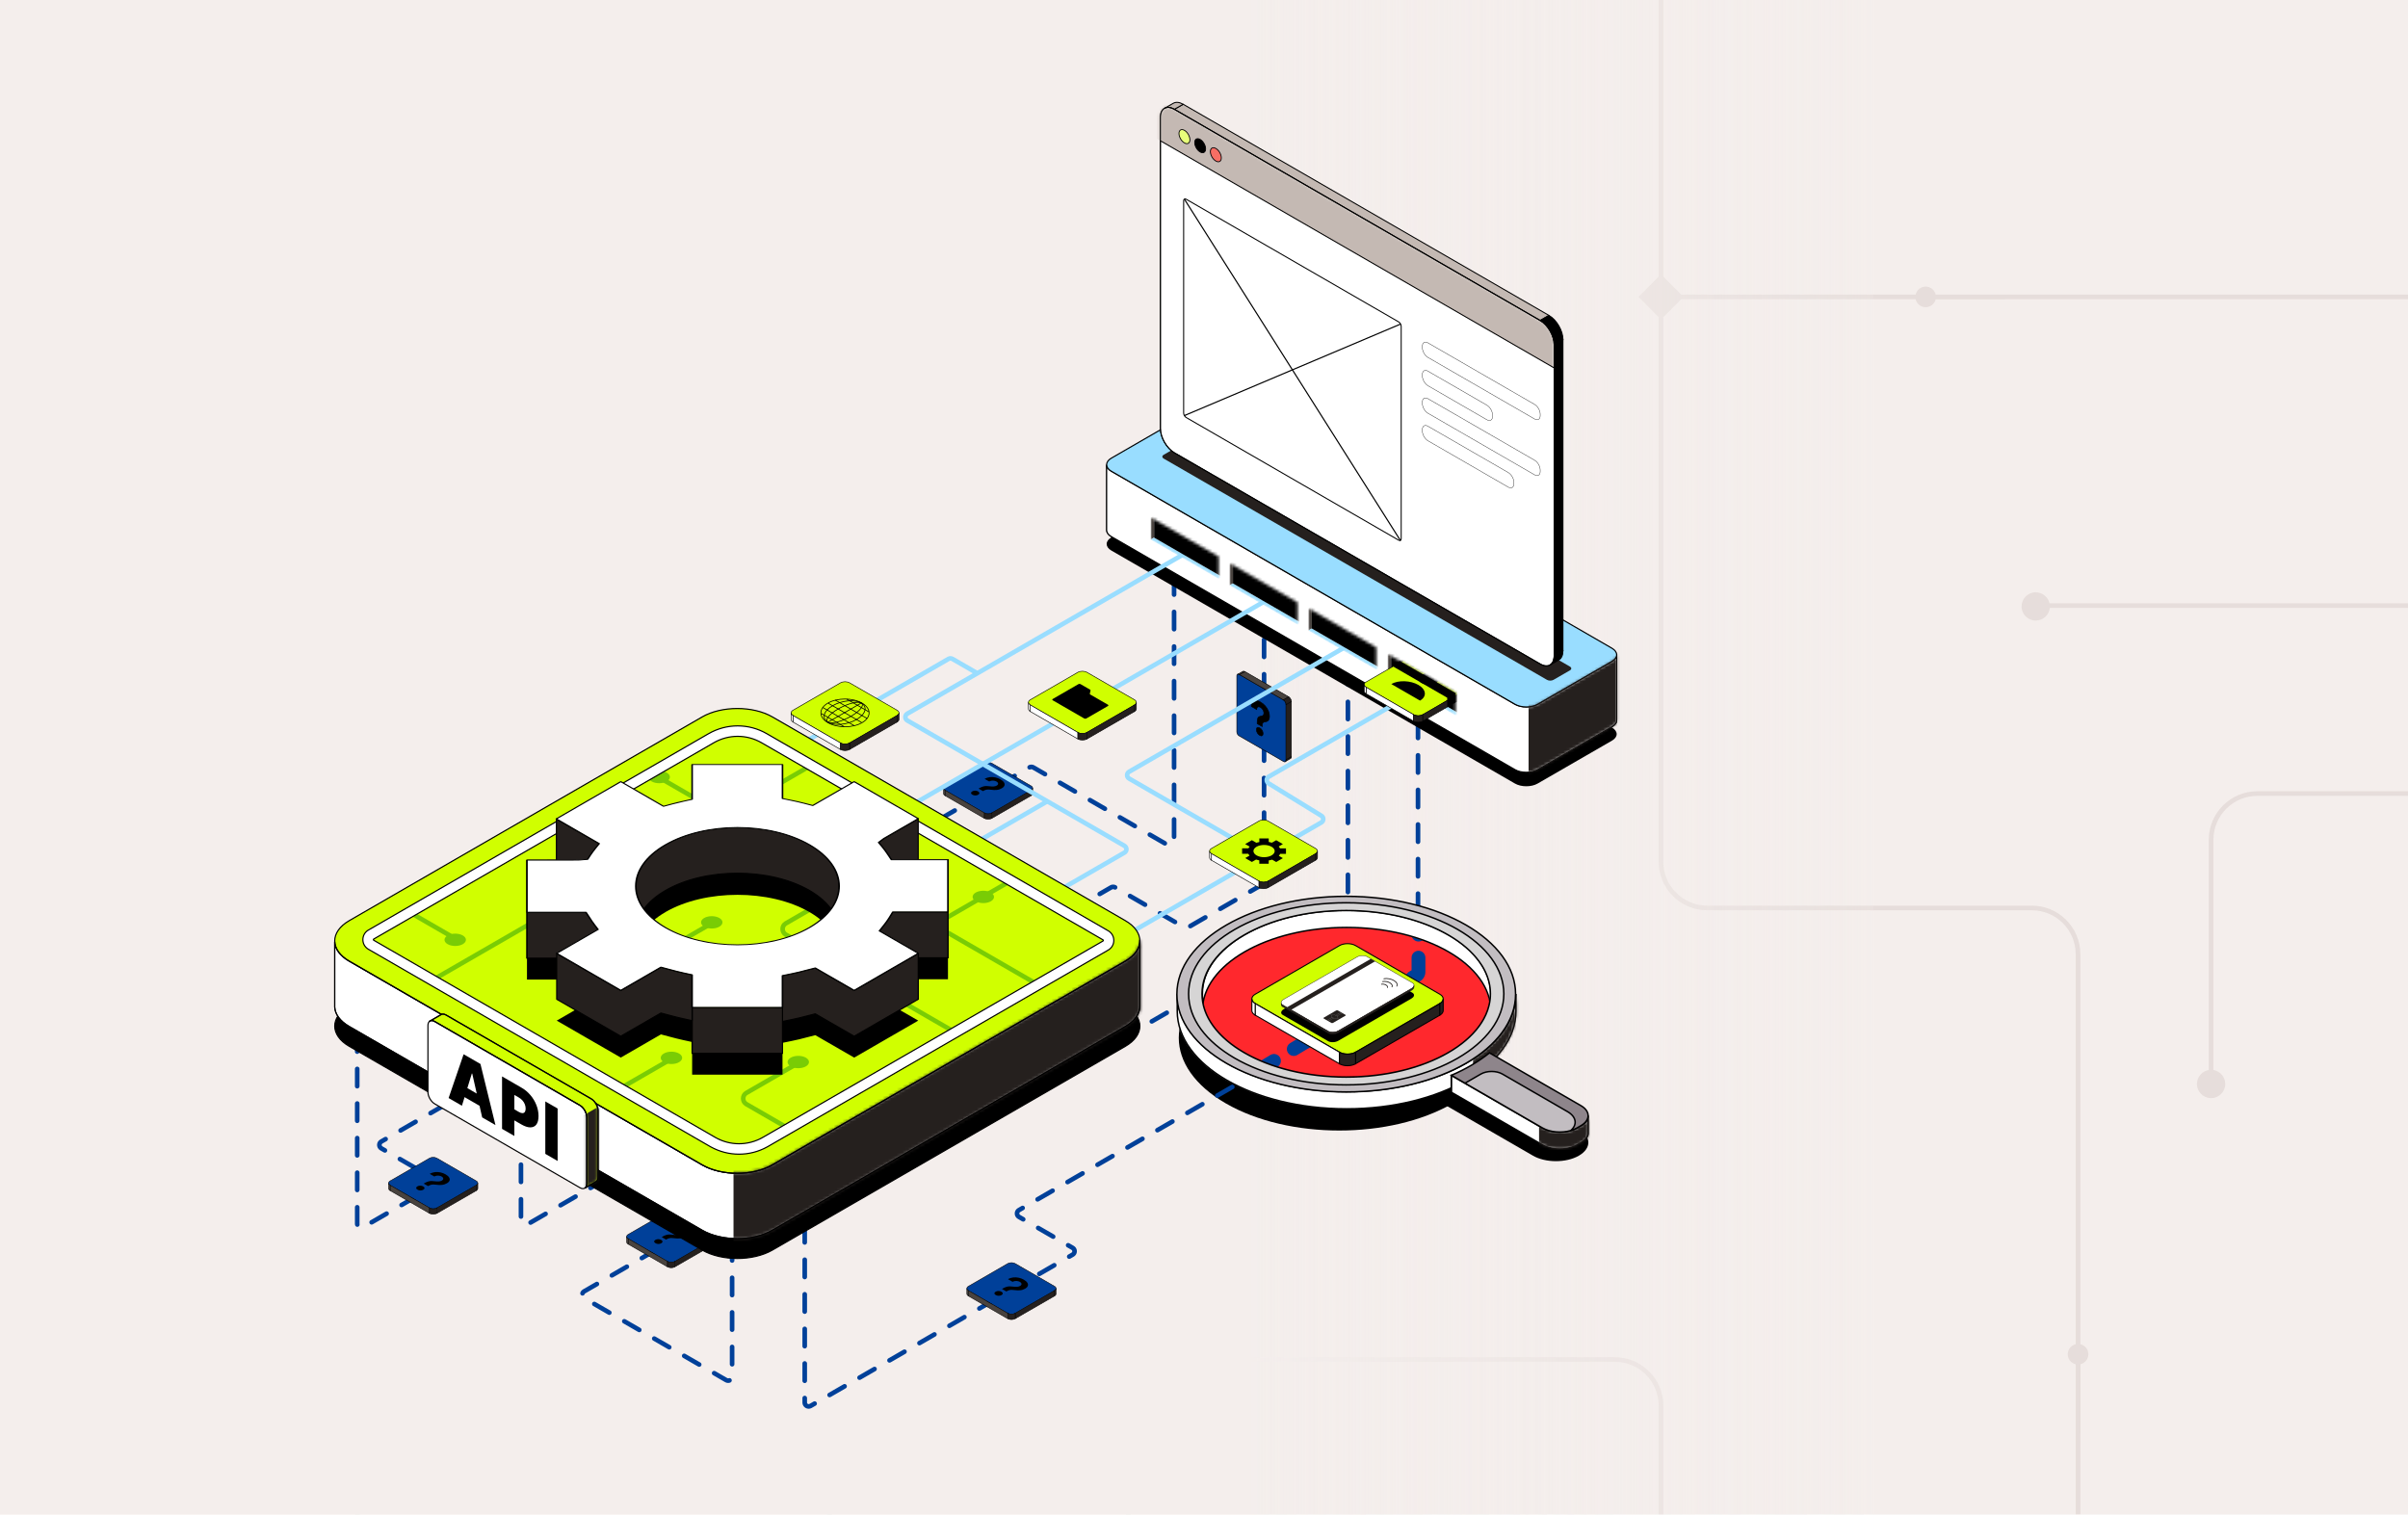 <?xml version="1.0" encoding="UTF-8"?>
<svg xmlns="http://www.w3.org/2000/svg" width="841" height="529" xmlns:xlink="http://www.w3.org/1999/xlink" version="1.1" viewBox="0 0 841 529">
  <!-- Generator: Adobe Illustrator 29.8.1, SVG Export Plug-In . SVG Version: 2.1.1 Build 2)  -->
  <defs>
    <style>
      .st0, .st1, .st2, .st3, .st4, .st5, .st6, .st7, .st8, .st9, .st10, .st11, .st12, .st13 {
        fill: none;
      }

      .st14 {
        mask: url(#mask);
      }

      .st15 {
        fill: #d6d5d5;
      }

      .st1 {
        stroke: #79cc05;
      }

      .st1, .st3, .st8 {
        stroke-width: 1.61px;
      }

      .st1, .st3, .st8, .st9, .st16, .st17, .st13, .st18, .st19 {
        stroke-linejoin: round;
      }

      .st20, .st21, .st22, .st23, .st16, .st24, .st25, .st19, .st26 {
        fill-rule: evenodd;
      }

      .st20, .st21, .st27, .st16, .st28, .st29, .st18, .st30, .st31, .st32, .st33 {
        fill: #fff;
      }

      .st21, .st34, .st35, .st36, .st37, .st4, .st5, .st6, .st7, .st9, .st27, .st38, .st39, .st16, .st24, .st11, .st17, .st40, .st41, .st42, .st43, .st44, .st18, .st19, .st30, .st31, .st32, .st33, .st45, .st46, .st47 {
        stroke: #000;
      }

      .st21, .st5, .st16, .st24, .st17, .st42, .st18, .st19, .st31, .st46 {
        stroke-width: .4px;
      }

      .st34, .st35, .st36, .st22, .st48, .st49, .st19 {
        fill: #25201e;
      }

      .st34, .st32, .st47 {
        stroke-width: .36px;
      }

      .st50 {
        fill: #e2d8d5;
      }

      .st2 {
        stroke-width: .03px;
      }

      .st2, .st51, .st10, .st52, .st11, .st12, .st49, .st53, .st29 {
        stroke-miterlimit: 10;
      }

      .st2, .st12, .st49, .st29 {
        stroke: #25201e;
      }

      .st3 {
        stroke-dasharray: 6.04 6.04;
      }

      .st3, .st8, .st13 {
        stroke-linecap: round;
      }

      .st3, .st13 {
        stroke: #004099;
      }

      .st35, .st38, .st41, .st44, .st33, .st45 {
        stroke-width: .2px;
      }

      .st36, .st39, .st43 {
        stroke-width: .17px;
      }

      .st54 {
        fill: #d9d9d9;
      }

      .st37, .st6, .st40, .st30 {
        stroke-width: .35px;
      }

      .st37, .st55 {
        fill: #c4b9b3;
      }

      .st56 {
        fill: url(#linear-gradient);
      }

      .st57 {
        fill: #c2bdc1;
      }

      .st4, .st11 {
        stroke-width: .26px;
      }

      .st58 {
        fill: #f4eeec;
      }

      .st7, .st9 {
        stroke-width: .52px;
      }

      .st59 {
        isolation: isolate;
      }

      .st60 {
        mask: url(#mask-2);
      }

      .st61 {
        mask: url(#mask-3);
      }

      .st62 {
        mask: url(#mask-4);
      }

      .st63 {
        mask: url(#mask-5);
      }

      .st64 {
        mask: url(#mask-7);
      }

      .st65 {
        mask: url(#mask-6);
      }

      .st66 {
        mask: url(#mask-1);
      }

      .st67 {
        mask: url(#mask-9);
      }

      .st68 {
        mask: url(#mask-8);
      }

      .st8 {
        stroke: #9df;
      }

      .st51, .st52, .st53 {
        stroke: #010002;
        stroke-width: .29px;
      }

      .st27 {
        stroke-width: .12px;
      }

      .st69 {
        clip-path: url(#clippath-1);
      }

      .st70 {
        clip-path: url(#clippath-3);
      }

      .st71 {
        clip-path: url(#clippath-2);
      }

      .st10 {
        stroke: #fff;
        stroke-width: .03px;
      }

      .st38, .st39, .st72 {
        fill: #49433f;
      }

      .st73 {
        fill: #010002;
      }

      .st74 {
        fill: #33b1ff;
      }

      .st75 {
        fill: #8e858b;
      }

      .st76 {
        fill: #79cc05;
      }

      .st24, .st45, .st46, .st47 {
        fill: #d0ff00;
      }

      .st52 {
        fill: #f76e64;
      }

      .st17, .st77, .st26 {
        fill: #9df;
      }

      .st12, .st49, .st29 {
        stroke-width: .14px;
      }

      .st78 {
        opacity: .77;
      }

      .st79 {
        fill: #ff282d;
      }

      .st25 {
        fill: #6580e1;
      }

      .st43, .st44 {
        fill: #004099;
      }

      .st53 {
        fill: #e7ff7a;
      }

      .st13 {
        stroke-dasharray: 8.06 8.06;
        stroke-width: 4.83px;
      }

      .st80 {
        mix-blend-mode: soft-light;
      }

      .st81 {
        mask: url(#mask-10);
      }

      .st82 {
        clip-path: url(#clippath);
      }
    </style>
    <clipPath id="clippath">
      <rect class="st0" x="-112.23" y="-36" width="953.23" height="599.6"/>
    </clipPath>
    <clipPath id="clippath-1">
      <rect class="st0" x="-190.29" y="-168.1" width="1084.45" height="797.27"/>
    </clipPath>
    <linearGradient id="linear-gradient" x1="-191.33" y1="265.17" x2="705.34" y2="265.17" gradientTransform="translate(0 530) scale(1 -1)" gradientUnits="userSpaceOnUse">
      <stop offset=".7" stop-color="#f4eeec"/>
      <stop offset="1" stop-color="#f4eeec" stop-opacity="0"/>
    </linearGradient>
    <clipPath id="clippath-2">
      <rect class="st0" x="85.52" y="10.98" width="505.63" height="505.63"/>
    </clipPath>
    <mask id="mask" x="400.41" y="28.06" width="146.82" height="204.69" maskUnits="userSpaceOnUse">
      <g id="mask0_19430_23382">
        <path class="st30" d="M405.27,40.99c0-3.12,2.19-4.38,4.89-2.82l127.75,73.76c2.7,1.56,4.89,5.35,4.89,8.47v108.69c0,3.12-2.19,4.38-4.89,2.82l-127.75-73.76c-2.7-1.56-4.89-5.35-4.89-8.47V40.99Z"/>
      </g>
    </mask>
    <clipPath id="clippath-3">
      <path class="st0" d="M414.28,69.39l74.2,42.84c.58.34,1.06,1.16,1.06,1.83v74.19c0,.67-.47.95-1.06.61l-74.2-42.84c-.58-.34-1.06-1.16-1.06-1.83v-74.19c0-.67.47-.95,1.06-.61Z"/>
    </clipPath>
    <mask id="mask-1" x="386.51" y="162.41" width="179.89" height="111.16" maskUnits="userSpaceOnUse">
      <g id="mask1_19430_23382">
        <path class="st25" d="M564.63,228.61c.05.86-.5,1.73-1.64,2.38l-25.97,14.99c-2.18,1.26-5.73,1.26-7.91,0l-140.97-81.39c-1.05-.61-1.59-1.39-1.64-2.18v22.83c.04.79.59,1.58,1.64,2.18l140.97,81.39c2.18,1.26,5.73,1.26,7.91,0l25.97-14.99c1.14-.66,1.68-1.52,1.64-2.38v-22.83Z"/>
      </g>
    </mask>
    <mask id="mask-2" x="411.15" y="345.35" width="120.37" height="42.01" maskUnits="userSpaceOnUse">
      <g id="mask2_19430_23382">
        <path class="st25" d="M529.44,347.23c0,18.87-26.48,34.16-59.15,34.16s-59.14-15.3-59.14-34.16v5.97c0,18.87,26.48,34.16,59.14,34.16s59.15-15.3,59.15-34.16v-5.97Z"/>
      </g>
    </mask>
    <mask id="mask-3" x="507.02" y="375.59" width="49.85" height="26.07" maskUnits="userSpaceOnUse">
      <g id="mask3_19430_23382">
        <path class="st28" d="M538.82,393.96c2.66,1.54,6.66,1.85,9.85.93.8-.23,1.56-.54,2.22-.93l1.36-.79c1.6-.92,2.43-2.13,2.5-3.34v5.97c-.06,1.21-.9,2.41-2.5,3.34l-1.36.79c-.67.39-1.42.7-2.22.92-3.2.92-7.19.61-9.85-.92l-31.8-18.37v-5.97l31.8,18.37Z"/>
      </g>
    </mask>
    <mask id="mask-4" x="484.65" y="227.72" width="24.91" height="22.15" maskUnits="userSpaceOnUse">
      <g id="mask4_19430_23382">
        <polygon class="st54" points="484.65 228.41 508.38 242.11 508.38 249.87 484.65 236.17 484.65 228.41"/>
      </g>
    </mask>
    <mask id="mask-5" x="469.67" y="228.13" width="44.57" height="27.57" maskUnits="userSpaceOnUse">
      <g id="mask5_19430_23382">
        <path d="M508.39,242.11v7.75l-14.81,5.83-23.91-13.02,15.03-14.25,23.69,13.68Z"/>
      </g>
    </mask>
    <mask id="mask-6" x="456.97" y="211.76" width="24.91" height="22.15" maskUnits="userSpaceOnUse">
      <g id="mask6_19430_23382">
        <polygon class="st54" points="456.97 212.45 480.7 226.15 480.7 233.91 456.97 220.21 456.97 212.45"/>
      </g>
    </mask>
    <mask id="mask-7" x="429.43" y="196.01" width="24.91" height="22.15" maskUnits="userSpaceOnUse">
      <g id="mask7_19430_23382">
        <polygon class="st54" points="429.43 196.7 453.16 210.4 453.16 218.16 429.43 204.46 429.43 196.7"/>
      </g>
    </mask>
    <mask id="mask-8" x="401.89" y="180.02" width="24.91" height="22.15" maskUnits="userSpaceOnUse">
      <g id="mask8_19430_23382">
        <polygon class="st54" points="401.89 180.7 425.62 194.4 425.62 202.16 401.89 188.46 401.89 180.7"/>
      </g>
    </mask>
    <mask id="mask-9" x="116.71" y="323.18" width="286.54" height="120.66" maskUnits="userSpaceOnUse">
      <g id="mask9_19430_23382">
        <path class="st21" d="M398.08,328.32c.14,2.66-1.55,5.35-5.07,7.38l-123.26,71.16c-6.77,3.91-17.75,3.91-24.52,0l-123.26-71.16c-3.25-1.88-4.94-4.31-5.07-6.77v22.83c.13,2.46,1.82,4.89,5.07,6.77l123.26,71.16c6.77,3.91,17.75,3.91,24.52,0l123.26-71.16c3.52-2.03,5.21-4.72,5.07-7.38v-22.83Z"/>
      </g>
    </mask>
    <mask id="mask-10" x="150.1" y="354.2" width="59.63" height="62.58" maskUnits="userSpaceOnUse">
      <g id="mask10_19430_23382">
        <path class="st26" d="M150.1,356.68c.43-.28,1.05-.26,1.73.13l50.71,29.28c1.31.76,2.37,2.6,2.37,4.11v23.26c0,.73-.24,1.24-.64,1.5l3.95-2.28c.4-.26.64-.78.64-1.51v-23.26c0-1.51-1.06-3.35-2.37-4.11l-50.71-29.28c-.68-.39-1.3-.42-1.73-.14l-3.95,2.28Z"/>
      </g>
    </mask>
  </defs>
  <g class="st59">
    <g id="Layer_1">
      <g class="st82">
        <g>
          <rect class="st58" x="-112.23" y="-36" width="953.23" height="599.6"/>
          <g class="st69">
            <g class="st78">
              <path class="st50" d="M394.13,240c2.73,0,4.94,2.21,4.94,4.94,0,2.45-1.79,4.49-4.13,4.87v218.13l6.1,6.1h162.94c9.36,0,16.95,7.59,16.95,16.95v138.19h-1.62v-138.19c0-8.47-6.87-15.34-15.34-15.34h-162.61l-6.42,6.42v184.11h-1.61v-184.11l-7.07-7.07,7.07-7.06v-218.13c-2.34-.39-4.13-2.42-4.13-4.87,0-2.73,2.21-4.94,4.94-4.94ZM529.26-80.41c0,9.36-7.59,16.95-16.95,16.95h-116.18c-8.47,0-15.34,6.87-15.34,15.34v196.19c0,9.36-7.59,16.95-16.95,16.95H71.3c-.35,1.62-1.79,2.84-3.51,2.84s-3.17-1.22-3.52-2.84h-26.13c-8.47,0-15.34,6.87-15.34,15.34v133.73h155.37c.39-2.34,2.42-4.13,4.87-4.13h.25c2.61.14,4.68,2.3,4.68,4.94s-2.21,4.94-4.94,4.94h-.25c-2.34-.12-4.25-1.87-4.62-4.13H22.8v99.41c0,8.47,6.87,15.34,15.34,15.34h85.88v-21.63c-2.4-.25-4.28-2.22-4.4-4.66v-.25c0-2.73,2.21-4.94,4.93-4.94,2.73,0,4.94,2.21,4.94,4.94,0,2.35-1.65,4.32-3.85,4.82v21.73h143.18c.44-1.49,1.82-2.58,3.45-2.58,1.68,0,3.09,1.15,3.48,2.71,1.25.16,2.46.46,3.61.88,6.51,2.37,11.16,8.61,11.16,15.94v144.8h-1.61v-144.67h-.07v-.21c0-5.66-3.08-10.6-7.66-13.24-1.63-.94-3.46-1.58-5.4-1.86-.35,1.62-1.79,2.84-3.51,2.84s-3.26-1.3-3.55-3H125.64v162.34h-1.61v-162.34H38.14c-9.36,0-16.95-7.59-16.95-16.95v-99.41H-62.14c-8.47,0-15.34,6.87-15.34,15.34v143.85h0v24.21c1.63.35,2.85,1.79,2.85,3.52,0,1.73-1.22,3.17-2.85,3.52v33.53l7.08,7.08-7.87,7.87-7.06-7.06h-104.95v-1.62h104.94l6.25-6.25v-33.59c-1.56-.39-2.72-1.8-2.72-3.49,0-1.69,1.16-3.1,2.72-3.49v-168.09c0-9.36,7.59-16.95,16.95-16.95H21.19v-133.73c0-9.36,7.59-16.95,16.95-16.95h26.15c.39-1.57,1.8-2.74,3.49-2.74s3.11,1.17,3.49,2.74h292.56c8.47,0,15.34-6.87,15.34-15.34V-48.12c0-9.36,7.59-16.95,16.95-16.95h116.18c8.47,0,15.34-6.87,15.34-15.34v-67.18h1.61v67.18ZM580.92,96.64l6.26,6.26h81.86c.37-1.6,1.8-2.79,3.5-2.79s3.14,1.19,3.5,2.79h183.38v1.61h-159.16v.05h-24.23c-.38,1.57-1.8,2.74-3.49,2.74s-3.14-1.19-3.5-2.79h-81.86l-6.26,6.26v16.41s0,0,0,0v173.8c0,8.47,6.87,15.34,15.34,15.34h113.36c9.36,0,16.95,7.59,16.95,16.95v136.23c1.6.37,2.79,1.8,2.79,3.5s-1.17,3.11-2.74,3.49v24.24h-.05v71.96h-1.62v-96.18c-1.6-.37-2.79-1.8-2.79-3.5s1.19-3.14,2.79-3.5v-136.23c0-8.47-6.87-15.34-15.34-15.34h-113.36c-9.36,0-16.95-7.59-16.95-16.95V110.77l-7.07-7.07,7.07-7.06v-243.19h1.61V96.64ZM867.74,277.98h-79.36c-8.47,0-15.34,6.87-15.34,15.34v80.42c2.34.38,4.13,2.42,4.13,4.87,0,2.73-2.21,4.94-4.94,4.94h-.26c-2.61-.14-4.68-2.3-4.68-4.94,0-2.45,1.79-4.49,4.13-4.87v-80.42c0-9.36,7.59-16.95,16.95-16.95h79.36v1.61ZM710.98,206.88c2.36,0,4.32,1.65,4.82,3.85h143.62v1.61h-143.53c-.26,2.48-2.36,4.41-4.91,4.41-2.73,0-4.94-2.21-4.94-4.94s2.21-4.94,4.94-4.94ZM-79.31-77.21l7.06,7.06-7.06,7.06V23.52c1.6.37,2.79,1.8,2.79,3.5,0,1.34-.73,2.5-1.82,3.12,2.18,5.81,7.79,9.95,14.36,9.95H198.81c8.47,0,15.34-6.87,15.34-15.34v-114.56c-2.34-.39-4.13-2.42-4.13-4.87,0-2.73,2.21-4.94,4.94-4.94s4.94,2.21,4.94,4.94c0,2.45-1.79,4.48-4.13,4.87V24.76c0,9.36-7.59,16.95-16.95,16.95H-63.97c-6.78,0-12.62-3.98-15.34-9.72v157.1c0,9.36-7.59,16.95-16.95,16.95h-77.91v-1.61h77.91c8.47,0,15.34-6.87,15.34-15.34V54.76h-.05v-24.24c-1.57-.38-2.74-1.8-2.74-3.49s1.19-3.14,2.79-3.5V-63.08l-6.43-6.43h-88.43v-1.61h88.77l6.09-6.09v-90.89h1.61v90.89Z"/>
              <path class="st56" d="M-120.5-45.53h774.91v620.72H-120.5V-45.53Z"/>
            </g>
          </g>
          <g class="st71">
            <g>
              <path d="M502.14,384.45l16.01-9.24,33.27,19.21c4.42,2.55,4.42,6.69,0,9.24-4.42,2.55-11.59,2.55-16.01,0l-33.27-19.21Z"/>
              <path d="M428.11,339.62c21.89-12.64,57.38-12.64,79.27,0,21.89,12.64,21.89,33.13,0,45.77-21.89,12.64-57.38,12.64-79.27,0-21.89-12.64-21.89-33.13,0-45.77Z"/>
              <path class="st3" d="M441.48,211.33v96.47c0,.49-.26.94-.69,1.19l-25.82,14.9c-.42.24-.95.24-1.37,0l-24.16-13.95c-.42-.24-.95-.24-1.37,0l-204.07,117.82c-.91.53-2.05-.13-2.05-1.19v-42.88"/>
              <path class="st44" d="M431.96,236c0-.5.35-.71.79-.46l15.61,9.01c.44.25.79.87.79,1.37v19.64c0,.5-.35.71-.79.46l-15.61-9.01c-.44-.25-.79-.87-.79-1.37v-19.64Z"/>
              <polygon class="st35" points="449.16 246.08 451.02 245.01 451.02 264.33 449.16 265.4 449.16 246.08"/>
              <polygon class="st38" points="434.75 234.55 450.09 243.4 448.23 244.47 432.89 235.62 434.75 234.55"/>
              <path class="st38" d="M432.23,235.55c.18-.1.42-.07.66.07l1.86-1.07c-.24-.14-.48-.17-.66-.07l-1.86,1.07Z"/>
              <path class="st35" d="M449.16,246.08c0-.59-.42-1.31-.93-1.61l1.86-1.07c.51.3.93,1.02.93,1.61l-1.86,1.07Z"/>
              <path class="st35" d="M448.88,266c.18-.1.27-.33.27-.6l1.86-1.07c0,.28-.09.5-.27.6l-1.86,1.07Z"/>
              <path class="st41" d="M439.96,254.22c.34.19.62.48.84.86.22.37.33.76.33,1.14s-.11.63-.33.75h0c-.22.12-.51.07-.84-.12-.33-.19-.62-.48-.84-.85h0c-.22-.38-.33-.76-.33-1.14s.11-.64.33-.75c.23-.12.51-.08.84.11ZM440.2,245.19c.62.36,1.18.81,1.65,1.34.48.53.86,1.11,1.12,1.74l.1.24c.21.55.31,1.1.31,1.66,0,.66-.13,1.14-.4,1.44-.26.29-.62.46-1.07.51h0c-.25.03-.46.09-.62.17-.16.08-.27.21-.34.39-.07.18-.11.46-.11.84v.27l-1.78-1.03v-.27c0-.67.05-1.16.16-1.49l.09-.22c.1-.21.23-.35.39-.43h0c.21-.1.45-.18.74-.22h0c.28-.04.52-.13.7-.29h0c.18-.15.27-.41.27-.77,0-.27-.05-.53-.16-.78h0c-.1-.26-.25-.49-.43-.7h0c-.19-.22-.39-.4-.62-.53-.21-.12-.41-.19-.6-.19h0c-.18,0-.34.06-.47.19-.12.13-.19.36-.21.68v.1s-1.89-1.09-1.89-1.09v-.12c.02-.71.16-1.23.45-1.55h0c.29-.32.67-.46,1.15-.43l.18.02c.43.06.89.23,1.38.52Z"/>
              <path class="st3" d="M255.69,422.14v58.72c0,1.05-1.14,1.71-2.05,1.19l-49.61-28.64c-.91-.53-.91-1.85,0-2.37l73.54-42.46c.42-.24.95-.24,1.37,0l16.1,9.29c.42.24.95.24,1.37,0l173.67-100.27c.42-.24.68-.7.68-1.19v-96.6"/>
              <path class="st3" d="M124.76,349.19v78.26c0,1.05,1.14,1.71,2.05,1.19l24.99-14.43c.91-.53.91-1.85,0-2.37l-18.62-10.75c-.91-.53-.91-1.85,0-2.37l226.34-130.68c.42-.24.95-.24,1.37,0l47.11,27.2c.91.53,2.05-.13,2.05-1.19v-99.44"/>
              <path class="st43" d="M343.79,266.58c.72-.42,1.89-.42,2.61,0l13.73,7.93c.72.42.72,1.09,0,1.51l-13.73,7.93c-.72.42-1.89.42-2.61,0l-13.73-7.93c-.72-.42-.72-1.09,0-1.51l13.73-7.93Z"/>
              <polygon class="st39" points="330.06 276.02 343.79 283.94 343.79 285.83 330.06 277.9 330.06 276.02"/>
              <polygon class="st36" points="346.4 283.94 360.13 276.02 360.13 277.9 346.4 285.83 346.4 283.94"/>
              <path class="st39" d="M329.52,275.26c0,.29.21.56.54.75v1.89c-.33-.19-.54-.46-.54-.75v-1.89Z"/>
              <path class="st36" d="M343.79,283.94c.72.42,1.89.42,2.61,0v1.89c-.72.42-1.89.42-2.61,0v-1.89Z"/>
              <path class="st36" d="M360.67,275.26c0,.29-.21.56-.54.75v1.89c.33-.19.54-.46.54-.75v-1.89Z"/>
              <path d="M341.79,275.43l.12-.07c.55-.32,1.02-.53,1.43-.65.41-.12.8-.18,1.16-.17.37,0,.77.04,1.21.1.45.06.88.08,1.29.06.42-.02.79-.13,1.11-.31.24-.14.39-.29.45-.46.07-.16.05-.33-.04-.5-.09-.17-.25-.32-.48-.45-.21-.12-.46-.21-.75-.27-.28-.06-.58-.07-.89-.04-.31.03-.62.13-.92.29l-1.61-.93c.59-.32,1.21-.52,1.86-.6.66-.07,1.3-.03,1.93.11.64.14,1.22.36,1.75.67.58.34.99.69,1.23,1.07s.29.74.16,1.1c-.13.36-.44.68-.95.97-.53.3-1.09.49-1.7.55-.6.06-1.23.05-1.9-.05-.4-.06-.75-.09-1.05-.09-.3,0-.59.03-.87.1-.28.07-.57.2-.89.39l-.13.07-1.51-.87ZM339.6,277.57c-.3-.17-.45-.37-.46-.58,0-.22.14-.41.43-.58.29-.17.63-.25,1-.25.38,0,.72.09,1.02.26.3.17.45.37.46.59,0,.22-.13.41-.43.58-.29.17-.62.25-1,.25-.38,0-.71-.09-1.01-.27Z"/>
              <ellipse class="st79" cx="470.17" cy="350.27" rx="50.36" ry="27.63"/>
              <path class="st3" d="M495.24,239.65v84.26M281.05,415.83v74.04c0,1.05,1.14,1.71,2.05,1.19l91.52-52.84c.91-.53.91-1.85,0-2.37l-18.74-10.82c-.91-.53-.91-1.85,0-2.37l76.31-44.06"/>
              <path class="st13" d="M438.03,374.7l56.72-34.05c.41-.25.66-.69.66-1.17v-19.62"/>
              <path class="st5" d="M564.63,228.61c.05.86-.5,1.73-1.63,2.38l-25.97,14.99c-2.18,1.26-5.72,1.26-7.91,0l-140.97-81.39c-1.05-.61-1.59-1.39-1.64-2.18v22.83c.04.79.59,1.58,1.64,2.18l140.97,81.39c2.18,1.26,5.73,1.26,7.91,0l25.97-14.99c1.14-.66,1.68-1.52,1.63-2.38v-22.83Z"/>
              <path d="M422.02,172.73l140.97,81.39c2.18,1.26,2.18,3.31,0,4.57l-25.97,14.99c-2.18,1.26-5.72,1.26-7.91,0l-140.97-81.39c-2.18-1.26-2.18-3.31,0-4.57l25.97-14.99c2.18-1.26,5.72-1.26,7.91,0Z"/>
              <path class="st16" d="M564.63,228.61c.05.86-.5,1.73-1.64,2.38l-25.97,14.99c-2.18,1.26-5.73,1.26-7.91,0l-140.97-81.39c-1.05-.61-1.59-1.39-1.64-2.18v22.83c.04.79.59,1.58,1.64,2.18l140.97,81.39c2.18,1.26,5.73,1.26,7.91,0l25.97-14.99c1.14-.66,1.68-1.52,1.64-2.38v-22.83Z"/>
              <path class="st17" d="M422.02,145.03l140.97,81.39c2.18,1.26,2.18,3.31,0,4.57l-25.97,14.99c-2.18,1.26-5.72,1.26-7.91,0l-140.97-81.39c-2.18-1.26-2.18-3.31,0-4.57l25.97-14.99c2.18-1.26,5.72-1.26,7.91,0Z"/>
              <path class="st74" d="M330.18,345.03c1.46.84,1.46,2.21,0,3.05s-3.83.84-5.29,0-1.46-2.21,0-3.05,3.83-.84,5.29,0Z"/>
              <path class="st48" d="M414.44,155.54l133.86,77.28c.63.37.63.96,0,1.32l-5.73,3.31c-.63.37-1.66.37-2.29,0l-133.86-77.28c-.63-.37-.63-.96,0-1.32l5.73-3.31c.63-.37,1.66-.37,2.29,0Z"/>
              <g>
                <path class="st30" d="M405.27,40.99c0-3.12,2.19-4.38,4.89-2.82l127.75,73.76c2.7,1.56,4.89,5.35,4.89,8.47v108.69c0,3.12-2.19,4.38-4.89,2.82l-127.75-73.76c-2.7-1.56-4.89-5.35-4.89-8.47V40.99Z"/>
                <g class="st14">
                  <path class="st55" d="M400.41,45.41v-15.67c0-1.26,1.34-2.06,2.45-1.47l143.49,76.12c.54.29.89.85.89,1.47v22.4c0,1.28-1.39,2.08-2.5,1.44l-143.49-82.84c-.52-.3-.83-.85-.83-1.44Z"/>
                </g>
                <polygon class="st40" points="542.81 120.4 545.86 118.63 545.86 227.33 542.81 229.09 542.81 120.4"/>
                <polygon class="st37" points="413.22 36.41 540.97 110.16 537.92 111.93 410.16 38.17 413.22 36.41"/>
                <path class="st37" d="M406.71,37.83c.96-.55,2.21-.38,3.46.34l3.06-1.76c-1.25-.72-2.5-.89-3.46-.34l-3.06,1.76Z"/>
                <path class="st40" d="M542.81,120.4c0-3.12-2.19-6.91-4.89-8.47l3.06-1.76c2.7,1.56,4.89,5.35,4.89,8.47l-3.06,1.76Z"/>
                <path class="st40" d="M541.37,232.26c.95-.55,1.43-1.72,1.43-3.17l3.06-1.76c0,1.45-.48,2.61-1.43,3.17l-3.06,1.76Z"/>
              </g>
              <path class="st6" d="M405.27,40.99c0-3.12,2.19-4.38,4.89-2.82l127.75,73.76c2.7,1.56,4.89,5.35,4.89,8.47v108.69c0,3.12-2.19,4.38-4.89,2.82l-127.75-73.76c-2.7-1.56-4.89-5.35-4.89-8.47V40.99Z"/>
              <line class="st6" x1="405.37" y1="49.23" x2="542.9" y2="128.57"/>
              <g class="st70">
                <g>
                  <path class="st28" d="M414.28,69.39l74.2,42.84c.58.34,1.06,1.16,1.06,1.83v74.19c0,.67-.47.95-1.06.61l-74.2-42.84c-.58-.34-1.06-1.16-1.06-1.83v-74.19c0-.67.47-.95,1.06-.61Z"/>
                  <path class="st5" d="M489.16,113.18l-75.53,31.98M413.67,69.59l75.48,119.28"/>
                </g>
              </g>
              <path class="st6" d="M414.28,69.59l74.2,42.84c.49.28.89.97.89,1.54v74.19c0,.57-.4.79-.89.51l-74.2-42.84c-.49-.28-.89-.97-.89-1.54v-74.19c0-.57.4-.79.89-.51Z"/>
              <path class="st27" d="M496.77,120.89c0-1.25.88-1.76,1.96-1.13l37.23,21.49c1.08.63,1.96,2.14,1.96,3.39v.57c0,1.25-.88,1.76-1.96,1.13l-37.23-21.49c-1.08-.62-1.96-2.14-1.96-3.39v-.57Z"/>
              <path class="st27" d="M496.77,140.39c0-1.25.88-1.76,1.96-1.13l37.23,21.49c1.08.62,1.96,2.14,1.96,3.39v.57c0,1.25-.88,1.76-1.96,1.13l-37.23-21.49c-1.08-.62-1.96-2.14-1.96-3.39v-.57Z"/>
              <path class="st27" d="M496.77,130.77c0-1.25.88-1.76,1.96-1.13l20.57,11.88c1.08.63,1.96,2.14,1.96,3.39v.57c0,1.25-.88,1.76-1.96,1.13l-20.57-11.88c-1.08-.62-1.96-2.14-1.96-3.39v-.57Z"/>
              <path class="st27" d="M496.77,150c0-1.25.88-1.76,1.96-1.13l28.03,16.18c1.08.63,1.96,2.14,1.96,3.39v.57c0,1.25-.88,1.76-1.96,1.13l-28.03-16.18c-1.08-.62-1.96-2.14-1.96-3.39v-.57Z"/>
              <path class="st52" d="M424.64,56.25c1.05.61,1.91.12,1.91-1.1s-.85-2.7-1.91-3.3c-1.05-.61-1.91-.12-1.91,1.1s.85,2.7,1.91,3.3Z"/>
              <path class="st53" d="M413.67,49.92c1.05.61,1.91.12,1.91-1.1s-.85-2.7-1.91-3.3c-1.05-.61-1.91-.12-1.91,1.1s.85,2.7,1.91,3.3Z"/>
              <path class="st51" d="M419.16,53.09c1.05.61,1.91.12,1.91-1.1s-.85-2.7-1.91-3.3c-1.05-.61-1.91-.12-1.91,1.1s.85,2.7,1.91,3.3Z"/>
              <path class="st8" d="M338.25,295.77l27.35-15.79M278.93,260.36l52.34-30.22c.42-.24.95-.24,1.37,0l8.47,4.89"/>
              <path class="st8" d="M444.42,208.44l-125.48,72.45"/>
              <path class="st8" d="M360.79,316.23l31.93-18.43c.91-.53.91-1.85,0-2.37l-75.84-43.78c-.91-.53-.91-1.85,0-2.37l99.13-57.23"/>
              <g class="st66">
                <path class="st48" d="M533.86,273.57v-28.49l32.54-18.85v28.55l-32.54,18.79Z"/>
              </g>
              <path class="st8" d="M381.86,333.24l79.6-45.96c.9-.52.92-1.81.03-2.35l-18.41-11.3c-.88-.54-.87-1.83.03-2.35l55.82-32.23"/>
              <path class="st8" d="M441.1,298.93l-46.76-27c-.91-.53-.91-1.85,0-2.37l78.08-45.08"/>
              <path class="st20" d="M529.32,347.23c0,18.87-26.48,34.16-59.15,34.16s-59.15-15.3-59.15-34.16v5.97c0,18.87,26.48,34.16,59.15,34.16s59.14-15.3,59.15-34.16v-5.97Z"/>
              <path class="st25" d="M520.53,347.12c0-5.44-2.58-10.53-7.08-14.88-3.19-3.09-7.34-5.81-12.22-8.01-8.56-3.88-19.34-6.19-31.06-6.19-27.81,0-50.36,13.02-50.36,29.09v5.97c0-16.06,22.55-29.09,50.36-29.09,11.72,0,22.5,2.31,31.06,6.19,4.88,2.21,9.03,4.93,12.22,8.01,4.5,4.35,7.08,9.45,7.08,14.88v-5.97Z"/>
              <path class="st20" d="M520.53,347.12c0-16.07-22.55-29.09-50.36-29.09-27.81,0-50.36,13.02-50.36,29.09v5.97c0-16.06,22.55-29.09,50.36-29.09s50.36,13.02,50.36,29.09v-5.97Z"/>
              <path class="st25" d="M554.65,389.84c.07-1.31-.76-2.64-2.5-3.64l-31.94-18.45c-3.71,2.99-8.2,5.64-13.31,7.84v5.97c5.11-2.2,9.6-4.85,13.31-7.84l31.94,18.45c1.73,1,2.57,2.33,2.5,3.64v-5.97Z"/>
              <path class="st7" d="M529.44,347.16c0,18.87-26.48,34.16-59.15,34.16-32.66,0-59.14-15.3-59.14-34.16v5.97c0,18.87,26.48,34.16,59.14,34.16s59.15-15.3,59.15-34.16v-5.97Z"/>
              <path class="st9" d="M520.66,347.05c0-16.07-22.55-29.09-50.36-29.09s-50.36,13.02-50.36,29.09v5.97c0-16.06,22.55-29.09,50.36-29.09s50.36,13.02,50.36,29.09v-5.97Z"/>
              <g class="st60">
                <path class="st48" d="M529.06,345.35l-3.46,10.14-11.14,13.35v11.12l14.6-11.61,2.47-10.14v-7.42l-2.47-5.44Z"/>
              </g>
              <path class="st28" d="M538.71,393.96c2.67,1.54,6.66,1.85,9.85.93.8-.23,1.56-.54,2.23-.93l1.36-.79c1.6-.92,2.43-2.13,2.5-3.34v5.97c-.06,1.21-.9,2.41-2.5,3.34l-1.36.79c-.67.39-1.42.7-2.23.92-3.2.92-7.19.61-9.85-.92l-31.8-18.37v-5.97l31.8,18.37Z"/>
              <path d="M538.71,393.96l-.15.26h0l.15-.26ZM548.56,394.89l-.08-.28h0l.08.28ZM550.79,393.96l-.15-.25h0l.15.25ZM552.15,393.18l.15.26h0l-.15-.26ZM554.65,389.84h.29c0-.16-.13-.29-.29-.3-.16,0-.29.12-.3.28l.29.02ZM554.65,395.8l.29.02v-.02h-.29ZM552.15,399.14l-.15-.26h0l.15.26ZM550.79,399.93l-.15-.26h0l.15.26ZM548.56,400.85l-.08-.28h0l.08.28ZM538.71,399.93l-.15.26h0l.15-.26ZM506.91,381.56h-.3c0,.11.06.2.15.26l.15-.26ZM506.91,375.59l.15-.26c-.09-.05-.2-.05-.29,0-.09.05-.15.15-.15.26h.3ZM538.71,393.96l-.15.26c2.75,1.59,6.82,1.89,10.08.95l-.08-.28-.08-.28c-3.13.9-7.04.59-9.62-.9l-.15.25ZM548.56,394.89l.08.28c.82-.24,1.6-.55,2.29-.95l-.15-.26-.15-.25c-.65.37-1.38.67-2.16.9l.08.28ZM550.79,393.96l.15.26,1.36-.79-.15-.26-.15-.26-1.36.79.15.25ZM552.15,393.18l.15.26c1.65-.96,2.57-2.23,2.64-3.58h-.29s-.29-.03-.29-.03c-.06,1.08-.8,2.2-2.35,3.1l.15.26ZM554.65,389.84h-.3v5.97h.59v-5.97h-.29ZM554.65,395.8h-.29c-.06,1.06-.8,2.19-2.35,3.08l.15.26.15.26c1.65-.95,2.57-2.23,2.64-3.58l-.29-.02ZM552.15,399.14l-.15-.26-1.36.79.15.26.15.26,1.36-.79-.15-.26ZM550.79,399.93l-.15-.26c-.65.37-1.37.67-2.16.9l.08.28.08.28c.82-.24,1.6-.55,2.29-.95l-.15-.26ZM548.56,400.85l-.08-.28c-3.13.9-7.04.6-9.62-.9l-.15.26-.15.26c2.75,1.59,6.82,1.89,10.08.95l-.08-.28ZM538.71,399.93l.15-.26-31.8-18.37-.15.26-.15.26,31.8,18.37.15-.26ZM506.91,381.56h.29v-5.97h-.59v5.97h.3ZM506.91,375.59l-.15.26,31.8,18.37.15-.26.15-.25-31.8-18.37-.15.26Z"/>
              <g class="st61">
                <path class="st48" d="M537.52,401.66v-12.78h19.36v12.78h-19.36Z"/>
              </g>
              <path class="st57" d="M411.03,347.23c0-18.87,26.48-34.16,59.14-34.16s59.15,15.3,59.15,34.16-26.48,34.16-59.15,34.16-59.14-15.3-59.14-34.16ZM520.53,347.12c0-5.44-2.59-10.53-7.08-14.88-3.19-3.09-7.34-5.81-12.22-8.01-8.56-3.88-19.34-6.19-31.06-6.19-27.81,0-50.36,13.02-50.36,29.09,0,14.01,17.16,25.71,40,28.47,3.34.4,6.81.62,10.36.62,10.09,0,19.48-1.71,27.36-4.66,13.84-5.18,23-14.19,23-24.42Z"/>
              <path class="st15" d="M415.12,347.12c0-17.56,24.65-31.8,55.05-31.8s55.05,14.24,55.05,31.8-24.65,31.8-55.05,31.8-55.05-14.24-55.05-31.8ZM520.53,347.12c0-16.06-22.55-29.09-50.36-29.09s-50.36,13.02-50.36,29.09,22.55,29.09,50.36,29.09,50.36-13.02,50.36-29.09h0Z"/>
              <path class="st75" d="M548.56,394.89c.8-.23,1.56-.54,2.23-.93l1.36-.79c3.34-1.93,3.34-5.05,0-6.98l-31.94-18.45c-3.71,2.99-8.2,5.64-13.31,7.84l4.75,2.74,5.56-3.21c2.07-1.19,5.42-1.19,7.49,0l22.79,13.16c3.11,1.8,3.46,4.58,1.07,6.6Z"/>
              <path class="st57" d="M548.56,394.89c2.4-2.02,2.04-4.8-1.07-6.6l-22.79-13.16c-2.07-1.19-5.42-1.19-7.49,0l-5.56,3.21,27.05,15.63c2.66,1.54,6.65,1.85,9.85.93Z"/>
              <path class="st7" d="M470.17,318.03c11.72,0,22.51,2.31,31.06,6.19,4.88,2.21,9.03,4.93,12.22,8.01,4.5,4.35,7.08,9.44,7.08,14.88,0,10.24-9.16,19.24-23,24.42-7.88,2.95-17.27,4.66-27.36,4.66-3.55,0-7.02-.21-10.36-.62-22.84-2.76-40-14.46-40-28.47M470.17,318.03c-27.81,0-50.36,13.02-50.36,29.09M470.17,318.03c27.81,0,50.36,13.02,50.36,29.09h0c0,16.06-22.55,29.09-50.36,29.09s-50.36-13.02-50.36-29.09M548.56,394.89c.8-.23,1.56-.54,2.23-.93l1.36-.79c3.34-1.93,3.34-5.05,0-6.98l-31.94-18.45c-3.71,2.99-8.2,5.64-13.31,7.84l4.75,2.74M548.56,394.89c2.4-2.02,2.04-4.8-1.07-6.6l-22.79-13.16c-2.07-1.19-5.42-1.19-7.49,0l-5.56,3.21M548.56,394.89c-3.2.92-7.19.61-9.85-.93l-27.05-15.63M411.03,347.23c0-18.87,26.48-34.16,59.14-34.16s59.15,15.3,59.15,34.16-26.48,34.16-59.15,34.16-59.14-15.3-59.14-34.16ZM415.12,347.12c0-17.56,24.65-31.8,55.05-31.8s55.05,14.24,55.05,31.8-24.65,31.8-55.05,31.8-55.05-14.24-55.05-31.8Z"/>
              <g class="st62">
                <g>
                  <polygon class="st72" points="484.65 228.41 485.84 227.72 485.84 235.48 484.65 236.17 484.65 228.41"/>
                  <polygon class="st77" points="485.84 235.48 509.57 249.18 508.38 249.87 484.65 236.17 485.84 235.48"/>
                  <polygon points="485.84 227.72 509.57 241.42 509.57 249.18 485.84 235.48 485.84 227.72"/>
                </g>
              </g>
              <g class="st63">
                <g>
                  <path class="st45" d="M493.72,228.61c.87-.5,2.29-.5,3.16,0l16.61,9.59c.87.5.87,1.32,0,1.83l-16.61,9.59c-.87.5-2.29.5-3.16,0l-16.61-9.59c-.87-.5-.87-1.32,0-1.83l16.61-9.59Z"/>
                  <path class="st73" d="M496.47,238.56c1.38.8,3.63.8,5.01,0,1.38-.8,1.38-2.09,0-2.89-1.38-.8-3.63-.8-5.01,0-1.38.8-1.38,2.09,0,2.89Z"/>
                  <path class="st73" d="M495.94,244.7l-10.02-5.78c2.46-1.42,6.7-1.28,9.47.32,2.76,1.6,3.01,4.05.55,5.47Z"/>
                  <polygon class="st33" points="477.11 240.02 493.72 249.61 493.72 251.89 477.11 242.3 477.11 240.02"/>
                  <polygon class="st35" points="496.88 249.61 513.49 240.02 513.49 242.3 496.88 251.89 496.88 249.61"/>
                  <path class="st33" d="M476.45,239.11c0,.36.25.68.66.91v2.28c-.4-.23-.66-.56-.66-.91v-2.28Z"/>
                  <path class="st35" d="M493.72,249.61c.87.5,2.29.5,3.16,0v2.28c-.87.5-2.29.5-3.16,0v-2.28Z"/>
                </g>
              </g>
              <g class="st80">
                <path d="M486.05,232.51l2.85-1.64,19.49,11.23v3.16l-2.95,1.7v-3.26l-19.39-11.2Z"/>
              </g>
              <g class="st65">
                <g>
                  <polygon class="st72" points="456.97 212.45 458.16 211.76 458.16 219.53 456.97 220.21 456.97 212.45"/>
                  <polygon class="st77" points="458.16 219.53 481.88 233.22 480.7 233.91 456.97 220.21 458.16 219.53"/>
                  <polygon points="458.16 211.76 481.88 225.46 481.88 233.22 458.16 219.53 458.16 211.76"/>
                </g>
              </g>
              <g class="st64">
                <g>
                  <polygon class="st72" points="429.43 196.7 430.62 196.01 430.62 203.78 429.43 204.46 429.43 196.7"/>
                  <polygon class="st77" points="430.62 203.77 454.34 217.47 453.16 218.16 429.43 204.46 430.62 203.77"/>
                  <polygon points="430.62 196.01 454.34 209.71 454.34 217.47 430.62 203.78 430.62 196.01"/>
                </g>
              </g>
              <g class="st68">
                <g>
                  <polygon class="st72" points="401.89 180.7 403.08 180.02 403.08 187.78 401.89 188.46 401.89 180.7"/>
                  <polygon class="st77" points="403.08 187.78 426.8 201.48 425.62 202.16 401.89 188.46 403.08 187.78"/>
                  <polygon points="403.08 180.02 426.8 193.71 426.8 201.48 403.08 187.78 403.08 180.02"/>
                </g>
              </g>
              <path class="st45" d="M293.55,238.49c.87-.5,2.29-.5,3.16,0l16.61,9.59c.87.5.87,1.32,0,1.83l-16.61,9.59c-.87.5-2.29.5-3.16,0l-16.61-9.59c-.87-.5-.87-1.32,0-1.83l16.61-9.59Z"/>
              <path class="st4" d="M294.82,253.82l-8.01-4.62"/>
              <path class="st4" d="M298.41,253.5l-11.11-6.43"/>
              <path class="st4" d="M302.83,250.95l-11.12-6.42"/>
              <path class="st4" d="M303.45,248.64l-7.73-4.46"/>
              <path class="st4" d="M301.06,245.57c3.29,1.9,3.29,4.97,0,6.86-3.28,1.89-8.6,1.89-11.89,0-3.29-1.9-3.29-4.97-.01-6.86,3.28-1.89,8.6-1.89,11.89,0Z"/>
              <path class="st11" d="M289.18,252.25c-2.31-1.34-1.59-3.92,1.62-5.77,3.21-1.85,7.69-2.27,10-.94"/>
              <path class="st11" d="M289.17,252.25c-1.23-.71.37-2.79,3.58-4.64,3.21-1.85,6.81-2.78,8.04-2.07"/>
              <path class="st11" d="M289.17,252.25l11.62-6.71"/>
              <path class="st11" d="M289.17,252.25c1.23.71,4.83-.21,8.04-2.07,3.21-1.85,4.81-3.93,3.58-4.64"/>
              <path class="st11" d="M289.16,252.24c2.31,1.34,6.79.92,10-.94,3.21-1.85,3.94-4.44,1.62-5.77"/>
              <path class="st11" d="M300.93,252.36l-11.64-6.72"/>
              <polygon class="st33" points="276.94 249.91 293.55 259.5 293.55 261.78 276.94 252.19 276.94 249.91"/>
              <polygon class="st35" points="296.71 259.5 313.32 249.91 313.32 252.19 296.71 261.78 296.71 259.5"/>
              <path class="st33" d="M276.29,248.99c0,.36.25.68.66.91v2.28c-.4-.23-.66-.56-.66-.91v-2.28Z"/>
              <path class="st35" d="M293.55,259.5c.87.5,2.29.5,3.16,0v2.28c-.87.5-2.29.5-3.16,0v-2.28Z"/>
              <path class="st35" d="M313.98,248.99c0,.36-.25.68-.66.91v2.28c.4-.23.66-.56.66-.91v-2.28Z"/>
              <path class="st45" d="M376.45,234.82c.87-.5,2.29-.5,3.16,0l16.61,9.59c.87.5.87,1.32,0,1.83l-16.61,9.59c-.87.5-2.29.5-3.16,0l-16.61-9.59c-.87-.5-.87-1.32,0-1.83l16.61-9.59Z"/>
              <polygon class="st33" points="359.84 246.24 376.45 255.83 376.45 258.11 359.84 248.52 359.84 246.24"/>
              <polygon class="st35" points="379.61 255.83 396.22 246.24 396.22 248.52 379.61 258.11 379.61 255.83"/>
              <path class="st33" d="M359.19,245.32c0,.36.25.68.66.91v2.28c-.4-.23-.66-.56-.66-.91v-2.28Z"/>
              <path class="st35" d="M376.45,255.83c.87.5,2.29.5,3.16,0v2.28c-.87.5-2.29.5-3.16,0v-2.28Z"/>
              <path class="st35" d="M396.88,245.32c0,.36-.25.68-.66.91v2.28c.4-.23.66-.56.66-.91v-2.28Z"/>
              <path d="M379.44,250.93l7.51-4.33c.22-.13.22-.33,0-.46l-6.17-3.56c-.12-.07-.18-.17-.16-.27l.26-1.16c.02-.1-.04-.2-.16-.27l-3.31-1.91c-.22-.13-.57-.13-.79,0l-8.95,5.17c-.22.13-.22.33,0,.46l10.97,6.33c.22.13.57.13.79,0Z"/>
              <path class="st45" d="M439.71,286.76c.87-.5,2.29-.5,3.16,0l16.61,9.59c.87.5.87,1.32,0,1.83l-16.61,9.59c-.87.5-2.29.5-3.16,0l-16.61-9.59c-.87-.5-.87-1.32,0-1.83l16.61-9.59Z"/>
              <polygon class="st33" points="423.1 298.17 439.71 307.76 439.71 310.04 423.1 300.46 423.1 298.17"/>
              <polygon class="st35" points="442.88 307.76 459.48 298.17 459.48 300.46 442.88 310.04 442.88 307.76"/>
              <path class="st33" d="M422.45,297.26c0,.36.25.68.66.91v2.28c-.4-.23-.66-.56-.66-.91v-2.28Z"/>
              <path class="st35" d="M439.71,307.76c.87.5,2.29.5,3.16,0v2.28c-.87.5-2.29.5-3.16,0v-2.28Z"/>
              <path class="st35" d="M460.14,297.26c0,.36-.25.68-.66.91v2.28c.4-.23.66-.56.66-.91v-2.28Z"/>
              <path class="st23" d="M438.78,294.36l.33-.09c.12-.03.25-.06.38-.09l.33-.07v-1.27h3.29v1.24l.35.07c.14.03.28.06.42.1l.33.09,1.51-.87,2.33,1.35-1.25.72-.2.15.14.17c.07.09.14.18.2.27l.13.19h2.06s0,1.9,0,1.9h-2.01l-.12.2c-.06.1-.13.2-.21.3l-.16.19,1.42.82-2.33,1.35-1.42-.82-.33.08c-.17.05-.34.09-.52.12l-.35.07v1.16h-3.29v-1.19l-.33-.07c-.16-.04-.32-.07-.47-.12l-.33-.09-1.46.84-2.33-1.35,1.51-.87-.14-.19c-.06-.08-.12-.16-.17-.24l-.13-.2h-2.15s0-1.9,0-1.9c1.86,0,1.87,0,1.91,0l.3-.02.11-.17c.05-.07.11-.15.16-.22l.15-.19-1.56-.9,2.35-1.35,1.55.9ZM438.86,295.75c-1.45.84-1.45,2.19,0,3.02,1.45.84,3.79.84,5.24,0,1.45-.83,1.45-2.19,0-3.02-1.45-.83-3.79-.83-5.24,0Z"/>
              <path class="st43" d="M351.95,441.34c.72-.42,1.89-.42,2.61,0l13.73,7.93c.72.42.72,1.09,0,1.51l-13.73,7.93c-.72.42-1.89.42-2.61,0l-13.73-7.93c-.72-.42-.72-1.09,0-1.51l13.73-7.93Z"/>
              <polygon class="st39" points="338.22 450.78 351.95 458.7 351.95 460.59 338.22 452.67 338.22 450.78"/>
              <polygon class="st36" points="354.56 458.7 368.29 450.78 368.29 452.67 354.56 460.59 354.56 458.7"/>
              <path class="st39" d="M337.68,450.02c0,.29.21.56.54.75v1.89c-.33-.19-.54-.46-.54-.75v-1.89Z"/>
              <path class="st36" d="M351.95,458.7c.72.42,1.89.42,2.61,0v1.89c-.72.42-1.89.42-2.61,0v-1.89Z"/>
              <path class="st36" d="M368.83,450.02c0,.29-.21.56-.54.75v1.89c.33-.19.54-.46.54-.75v-1.89Z"/>
              <path d="M349.96,450.19l.12-.07c.55-.32,1.02-.53,1.43-.65.41-.12.8-.18,1.16-.17.37,0,.77.04,1.21.1.45.06.88.08,1.29.06.42-.02.79-.13,1.11-.32.24-.14.39-.29.45-.45.07-.16.05-.33-.04-.5-.09-.17-.25-.32-.48-.45-.21-.12-.46-.21-.75-.27-.28-.06-.58-.07-.9-.04-.31.03-.61.13-.92.28l-1.61-.93c.59-.33,1.21-.52,1.86-.6.66-.07,1.3-.03,1.93.11.64.14,1.22.36,1.75.67.58.34,1,.69,1.23,1.07.24.37.29.74.16,1.1-.12.36-.44.68-.95.98-.53.3-1.09.49-1.7.55-.6.07-1.23.05-1.9-.05-.4-.06-.75-.09-1.05-.09-.3,0-.6.02-.87.1-.27.07-.57.2-.89.39l-.12.07-1.51-.87ZM347.77,452.33c-.3-.17-.45-.37-.46-.59,0-.22.14-.41.43-.58.29-.17.63-.25,1-.25.38,0,.72.09,1.02.26.3.17.45.37.46.59,0,.22-.13.41-.43.58-.29.17-.62.25-1,.25-.38,0-.71-.09-1.01-.27Z"/>
              <path class="st47" d="M467.82,330.27c1.55-.89,4.06-.89,5.61,0l29.45,17c1.55.89,1.55,2.34,0,3.24l-29.45,17c-1.55.89-4.06.89-5.61,0l-29.45-17c-1.55-.89-1.55-2.34,0-3.24l29.45-17Z"/>
              <polygon class="st32" points="438.37 350.51 467.82 367.52 467.82 371.56 438.37 354.56 438.37 350.51"/>
              <polygon class="st34" points="473.43 367.52 502.88 350.51 502.88 354.56 473.43 371.56 473.43 367.52"/>
              <path class="st32" d="M437.21,348.9c0,.63.44,1.2,1.16,1.62v4.05c-.72-.41-1.16-.99-1.16-1.62v-4.05Z"/>
              <path class="st34" d="M467.82,367.52c1.55.89,4.06.89,5.61,0v4.05c-1.55.89-4.06.89-5.61,0v-4.05Z"/>
              <path class="st34" d="M504.04,348.9c0,.63-.44,1.2-1.16,1.62v4.05c.72-.41,1.16-.99,1.16-1.62v-4.05Z"/>
              <path class="st43" d="M149.99,404.54c.72-.42,1.89-.42,2.61,0l13.73,7.93c.72.42.72,1.09,0,1.51l-13.73,7.93c-.72.42-1.89.42-2.61,0l-13.73-7.93c-.72-.42-.72-1.09,0-1.51l13.73-7.93Z"/>
              <polygon class="st39" points="136.27 413.98 149.99 421.9 149.99 423.79 136.27 415.86 136.27 413.98"/>
              <polygon class="st36" points="152.61 421.9 166.33 413.98 166.33 415.87 152.61 423.79 152.61 421.9"/>
              <path class="st39" d="M135.72,413.22c0,.29.21.56.54.75v1.89c-.33-.19-.54-.46-.54-.75v-1.89Z"/>
              <path class="st36" d="M149.99,421.9c.72.42,1.89.42,2.61,0v1.89c-.72.42-1.89.42-2.61,0v-1.89Z"/>
              <path class="st36" d="M166.88,413.22c0,.29-.21.56-.54.75v1.89c.33-.19.54-.46.54-.75v-1.89Z"/>
              <path d="M148,413.39l.12-.07c.55-.32,1.02-.53,1.43-.65.41-.12.8-.18,1.16-.17.37,0,.77.04,1.21.1.45.06.88.08,1.29.06.42-.02.79-.13,1.11-.31.24-.14.39-.29.45-.46.07-.16.05-.33-.04-.5-.09-.17-.25-.32-.48-.45-.21-.12-.46-.21-.75-.27-.28-.06-.58-.07-.9-.04-.31.03-.61.13-.92.29l-1.61-.93c.59-.32,1.21-.52,1.86-.6.66-.07,1.3-.03,1.93.11.64.14,1.22.36,1.75.67.58.34,1,.69,1.23,1.07.24.37.29.74.16,1.1-.12.36-.44.68-.95.97-.53.3-1.09.49-1.7.55-.6.06-1.23.05-1.9-.05-.4-.06-.75-.09-1.05-.09-.3,0-.6.03-.87.1-.27.07-.57.2-.89.39l-.12.07-1.51-.87ZM145.81,415.53c-.3-.17-.45-.37-.46-.58,0-.22.14-.41.43-.58.29-.17.63-.25,1-.25.38,0,.72.09,1.02.26.3.17.45.37.46.59,0,.22-.13.41-.43.58-.29.17-.62.25-1,.25-.38,0-.71-.09-1.01-.27Z"/>
              <path class="st43" d="M233.12,423.23c.72-.42,1.89-.42,2.61,0l13.73,7.93c.72.42.72,1.09,0,1.51l-13.73,7.93c-.72.42-1.89.42-2.61,0l-13.73-7.93c-.72-.42-.72-1.09,0-1.51l13.73-7.93Z"/>
              <polygon class="st39" points="219.39 432.66 233.11 440.59 233.11 442.48 219.39 434.55 219.39 432.66"/>
              <polygon class="st36" points="235.73 440.59 249.46 432.66 249.46 434.55 235.73 442.47 235.73 440.59"/>
              <path class="st39" d="M218.85,431.91c0,.29.21.56.54.75v1.89c-.33-.19-.54-.46-.54-.75v-1.89Z"/>
              <path class="st36" d="M233.12,440.59c.72.42,1.89.42,2.61,0v1.89c-.72.42-1.89.42-2.61,0v-1.89Z"/>
              <path class="st36" d="M250,431.91c0,.29-.21.56-.54.75v1.89c.33-.19.54-.46.54-.75v-1.89Z"/>
              <path d="M231.12,432.07l.12-.07c.55-.32,1.02-.53,1.43-.65.41-.12.8-.18,1.16-.17.37,0,.77.04,1.21.1.45.06.88.08,1.29.06.42-.02.79-.13,1.11-.32.24-.14.39-.29.45-.45.07-.16.05-.33-.04-.5-.09-.17-.25-.32-.48-.45-.21-.12-.46-.21-.75-.27-.28-.06-.58-.07-.9-.04-.31.03-.61.13-.92.28l-1.61-.93c.59-.33,1.21-.52,1.86-.6.66-.07,1.3-.03,1.93.11.64.14,1.22.36,1.75.67.58.34,1,.69,1.23,1.07.24.37.29.74.16,1.1-.12.36-.44.68-.95.98-.52.3-1.09.49-1.7.55-.6.07-1.23.05-1.9-.05-.4-.06-.75-.09-1.05-.09-.3,0-.6.02-.87.1-.28.07-.57.2-.9.39l-.12.07-1.51-.87ZM228.93,434.22c-.3-.17-.45-.37-.46-.58,0-.22.14-.41.43-.58.29-.17.63-.25,1-.25.38,0,.72.09,1.02.26.3.17.45.37.46.59,0,.22-.13.41-.43.58-.29.17-.62.25-1,.25-.38,0-.71-.09-1.01-.27Z"/>
              <path class="st42" d="M121.98,365.47c-6.77-3.91-6.77-10.25,0-14.16l123.26-71.16c6.77-3.91,17.75-3.91,24.52,0l123.26,71.16c6.77,3.91,6.77,10.25,0,14.16l-123.26,71.16c-6.77,3.91-17.75,3.91-24.52,0l-123.26-71.16Z"/>
              <path class="st25" d="M116.91,328.94c-.14-2.66,1.55-5.35,5.07-7.38l123.26-71.16c6.77-3.91,17.75-3.91,24.52,0l123.26,71.16c3.25,1.88,4.94,4.31,5.07,6.77v22.83c-.13-2.46-1.82-4.89-5.07-6.77l-123.26-71.16c-6.77-3.91-17.75-3.91-24.52,0l-123.26,71.16c-3.52,2.03-5.21,4.72-5.07,7.38v-22.83Z"/>
              <path class="st21" d="M398.08,328.32c.14,2.66-1.55,5.35-5.07,7.38l-123.26,71.16c-6.77,3.91-17.75,3.91-24.52,0l-123.26-71.16c-3.25-1.88-4.94-4.31-5.07-6.77v22.83c.13,2.46,1.82,4.89,5.07,6.77l123.26,71.16c6.77,3.91,17.75,3.91,24.52,0l123.26-71.16c3.52-2.03,5.21-4.72,5.07-7.38v-22.83Z"/>
              <path class="st46" d="M121.98,335.71c-6.77-3.91-6.77-10.25,0-14.15l123.26-71.16c6.77-3.91,17.75-3.91,24.52,0l123.26,71.16c6.77,3.91,6.77,10.25,0,14.15l-123.26,71.16c-6.77,3.91-17.75,3.91-24.52,0l-123.26-71.16Z"/>
              <g class="st67">
                <path class="st48" d="M256.18,443.84v-40.22l147.07-80.44v35.75l-147.07,84.91Z"/>
              </g>
              <path class="st5" d="M398.08,328.32c.14,2.66-1.55,5.35-5.07,7.38l-123.26,71.16c-6.77,3.91-17.75,3.91-24.52,0l-123.26-71.16c-3.25-1.88-4.94-4.31-5.07-6.77v22.83c.13,2.46,1.82,4.89,5.07,6.77l123.26,71.16c6.77,3.91,17.75,3.91,24.52,0l123.26-71.16c3.52-2.03,5.21-4.72,5.07-7.38v-22.83Z"/>
              <path class="st24" d="M150.1,356.68c.43-.28,1.05-.26,1.73.13l50.71,29.28c1.31.76,2.37,2.6,2.37,4.11v23.26c0,.73-.24,1.24-.64,1.5l3.95-2.28c.4-.26.64-.78.64-1.51v-23.26c0-1.51-1.06-3.35-2.37-4.11l-50.71-29.28c-.68-.39-1.3-.42-1.73-.14l-3.95,2.28Z"/>
              <path class="st31" d="M151.83,356.81l50.71,29.28c1.31.76,2.37,2.6,2.37,4.11v23.26c0,1.51-1.06,2.13-2.37,1.37l-50.71-29.28c-1.31-.76-2.37-2.6-2.37-4.11v-23.26c0-1.51,1.06-2.13,2.37-1.37Z"/>
              <path d="M161.32,386.2l-4.64-2.68,5.24-15.29,5.88,3.39,5.24,21.34-4.64-2.68-3.47-15.28-.13-.07-3.47,11.27ZM160.47,378.47l8.73,5.04v3.71l-8.73-5.04v-3.71ZM175.34,394.29v-18.32l6.83,3.95c1.18.68,2.21,1.54,3.09,2.59.89,1.04,1.58,2.2,2.07,3.45.5,1.26.75,2.54.75,3.85s-.25,2.3-.76,2.97c-.5.66-1.21.99-2.12.99-.91,0-1.97-.36-3.17-1.06l-4.09-2.36v-3.86l3.21,1.86c.51.3.95.45,1.31.45.36,0,.64-.14.83-.41.19-.27.29-.66.29-1.17s-.1-1.04-.29-1.52c-.19-.49-.47-.93-.83-1.34-.36-.41-.8-.76-1.31-1.05l-1.51-.87v14.33l-4.3-2.48ZM194.75,387.18v18.32l-4.3-2.48v-18.32l4.3,2.48Z"/>
              <g class="st81">
                <path class="st48" d="M203.27,389.87l6.47-3.73v26.91l-6.47,3.73v-26.91Z"/>
              </g>
              <path class="st5" d="M150.1,356.68c.43-.28,1.05-.26,1.73.13l50.71,29.28c1.31.76,2.37,2.6,2.37,4.11v23.26c0,.73-.24,1.24-.64,1.5l3.95-2.28c.4-.26.64-.78.64-1.51v-23.26c0-1.51-1.06-3.35-2.37-4.11l-50.71-29.28c-.68-.39-1.3-.42-1.73-.14l-3.95,2.28Z"/>
              <path class="st1" d="M362.76,344.09l-33.03-19.07c-1.52-.88-1.52-3.08,0-3.95l23.12-13.35"/>
              <path class="st1" d="M275.53,394.23l-14.83-8.56c-1.52-.88-1.52-3.08,0-3.95l18.1-10.45M151.3,342.19l33.73-19.47c.71-.41,1.58-.41,2.28,0l29.28,16.9c.71.41,1.58.41,2.28,0l30.42-17.56"/>
              <path class="st1" d="M142.57,318.35l17.02,9.83M216.1,380.46l19.41-11.21"/>
              <path class="st1" d="M227.51,270l24.42,14.1c.71.41,1.58.41,2.28,0l29.15-16.83M334.28,360.99l-59.81-34.53c-1.52-.88-1.52-3.08,0-3.95l24.1-13.92"/>
              <path class="st76" d="M232.87,269.88c1.46.84,1.46,2.21,0,3.05s-3.83.84-5.29,0-1.46-2.21,0-3.05,3.83-.84,5.29,0Z"/>
              <path class="st18" d="M247.48,256.26c6.29-3.63,14.03-3.63,20.32,0l119.26,68.85c2.59,1.49,2.59,5.23,0,6.72l-118.79,68.58-.3.17c-6.13,3.4-13.59,3.4-19.73,0h0l-.3-.17-119.26-68.85c-2.59-1.49-2.59-5.23,0-6.72l118.79-68.58ZM265.97,259.42c-5.16-2.98-11.51-2.98-16.67,0l-118.79,68.58c-.07.04-.11.12-.11.2s.04.16.11.2l119.26,68.85c5.16,2.98,11.51,2.98,16.67,0l118.79-68.58c.07-.04.11-.12.11-.2s-.04-.16-.11-.2l-119.26-68.85Z"/>
              <path d="M231.72,305.14l3.14-.84c1.19-.32,2.44-.62,3.68-.89l3.19-.71v-12.15s31.56,0,31.56,0v11.88s3.31.68,3.31.68c1.37.28,2.73.59,4.07.93l3.19.83,14.45-8.34,22.37,12.91-11.96,6.9-1.89,1.42,1.35,1.59c.7.85,1.35,1.73,1.93,2.61l1.23,1.84h19.74v18.22h-19.25l-1.16,1.9c-.6.97-1.28,1.93-2.05,2.86l-1.49,1.87,13.57,7.83-22.37,12.92-13.57-7.83-3.19.81c-1.62.45-3.27.84-4.96,1.18l-3.32.68v11.11s-31.56,0-31.56,0v-11.4s-3.21-.7-3.21-.7c-1.52-.33-3.03-.72-4.51-1.12l-3.17-.84-14.03,8.1-22.37-12.91,14.43-8.33-1.37-1.8c-.6-.77-1.14-1.55-1.61-2.35l-1.24-1.87h-20.6s0-18.21,0-18.21c17.84.01,17.96,0,18.29-.03l2.89-.23,1.03-1.59c.47-.7,1.02-1.44,1.56-2.12l1.46-1.81-14.95-8.63,22.5-12.99,14.9,8.6ZM232.46,318.55c-13.86,8-13.86,20.98,0,28.98,13.86,8,36.34,8,50.2,0,13.86-8,13.86-20.98,0-28.99-13.86-8-36.34-8-50.2,0Z"/>
              <path class="st19" d="M320.68,285.98l-11.96,6.9-1.89,1.42v15.98l1.89-1.42,11.96-6.9v-15.98Z"/>
              <path class="st19" d="M306.83,294.3l1.35,1.59c.7.85,1.35,1.73,1.93,2.61l1.23,1.84h19.74s0,15.98,0,15.98h-19.74s-1.23-1.84-1.23-1.84c-.58-.88-1.23-1.76-1.93-2.61l-1.35-1.59v-15.98Z"/>
              <path class="st19" d="M331.07,300.34v18.22s0,15.98,0,15.98v-18.22s0-15.98,0-15.98Z"/>
              <path class="st19" d="M331.07,318.56h-19.25s-1.16,1.9-1.16,1.9c-.6.97-1.28,1.93-2.05,2.86l-1.49,1.87v15.98l1.49-1.87c.77-.93,1.45-1.89,2.05-2.86l1.16-1.9h19.25v-15.98Z"/>
              <path class="st19" d="M307.12,325.2l13.57,7.83v15.98l-13.57-7.83v-15.98Z"/>
              <path class="st19" d="M320.69,333.04l-22.37,12.92-13.57-7.83-3.19.81c-1.62.45-3.27.84-4.96,1.18l-3.31.68v15.98l3.31-.68c1.69-.34,3.35-.74,4.96-1.18l3.19-.81,13.57,7.83,22.37-12.92v-15.98Z"/>
              <path class="st19" d="M273.28,340.8v11.11s0,15.98,0,15.98v-11.11s0-15.98,0-15.98Z"/>
              <path class="st19" d="M273.28,351.91h-31.56v15.98h31.56v-15.98Z"/>
              <path class="st19" d="M241.72,351.91v-11.4s0,15.98,0,15.98v11.4s0-15.98,0-15.98Z"/>
              <path class="st19" d="M208.87,324.7l-1.37-1.8c-.6-.77-1.14-1.55-1.61-2.35l-1.24-1.87h-20.6v15.99h17.09s3.51-.01,3.51-.01l1.24,1.87c.47.8,1.02,1.58,1.61,2.35l1.37,1.8v-15.98Z"/>
              <path class="st19" d="M184.04,318.69v-18.22c17.84,0,17.96,0,18.29-.03l2.89-.23,1.03-1.59c.47-.7,1.02-1.44,1.56-2.12l1.46-1.81v15.98l-1.46,1.81c-.54.68-1.09,1.42-1.56,2.12l-1.03,1.59-2.89.23c-.33.03-.45.04-18.29.03v18.22s0-15.98,0-15.98Z"/>
              <path class="st19" d="M209.28,294.69l-14.95-8.63v15.98l14.95,8.63v-15.98Z"/>
              <path class="st19" d="M293.05,310.14c.29-5.45-3.17-10.96-10.38-15.12-13.86-8-36.34-8-50.2,0-6.65,3.84-10.11,8.83-10.38,13.86v15.98c.27-5.03,3.73-10.02,10.38-13.86,13.86-8,36.34-8,50.2,0,7.21,4.16,10.67,9.67,10.38,15.12v-15.98Z"/>
              <path class="st19" d="M241.72,340.51l-3.21-.7c-1.53-.33-3.03-.72-4.51-1.12l-3.17-.84-14.03,8.1-22.37-12.91v15.98l22.37,12.91,14.03-8.1,3.17.84c1.47.4,2.98.79,4.51,1.12l3.21.7v-15.98Z"/>
              <path class="st28" d="M231.72,281.62l3.14-.84c1.19-.32,2.44-.62,3.68-.89l3.19-.71v-12.15s31.56,0,31.56,0v11.88s3.31.68,3.31.68c1.37.28,2.73.59,4.07.93l3.19.83,14.45-8.34,22.37,12.91-11.96,6.9-1.89,1.42,1.35,1.59c.7.85,1.35,1.73,1.93,2.61l1.23,1.84h19.74v18.22h-19.25l-1.16,1.9c-.6.97-1.28,1.93-2.05,2.86l-1.49,1.87,13.57,7.83-22.37,12.92-13.57-7.83-3.19.81c-1.62.45-3.27.84-4.96,1.18l-3.32.68v11.11s-31.56,0-31.56,0v-11.4s-3.21-.7-3.21-.7c-1.52-.33-3.03-.72-4.51-1.12l-3.17-.84-14.03,8.1-22.37-12.92,14.43-8.33-1.37-1.8c-.6-.77-1.14-1.55-1.61-2.35l-1.24-1.87h-20.6s0-18.21,0-18.21c17.84.01,17.96,0,18.29-.03l2.89-.23,1.03-1.59c.47-.7,1.02-1.44,1.56-2.12l1.46-1.81-14.95-8.63,22.5-12.99,14.9,8.6ZM232.46,295.02c-13.86,8-13.86,20.98,0,28.99,13.86,8,36.34,8,50.2,0,13.86-8,13.86-20.98,0-28.99-13.86-8-36.34-8-50.2,0Z"/>
              <path d="M231.72,281.62l-.2.11c.08.05.21.06.32.03l-.12-.15ZM234.86,280.78l.12.15h0s-.12-.15-.12-.15ZM238.54,279.89l.1.15h0l-.1-.15ZM241.73,279.18l.1.15c.11-.02.18-.08.18-.15h-.28ZM241.73,267.03v-.16c-.16,0-.28.07-.28.16h.28ZM273.29,267.03h.28s-.03-.08-.08-.11c-.05-.03-.12-.05-.2-.05v.16ZM273.29,278.91h-.28c0,.07.07.13.19.15l.09-.15ZM276.6,279.59l.09-.15h0l-.09.15ZM280.67,280.52l.11-.15h0l-.11.15ZM283.86,281.35l-.12.15c.11.03.23.01.31-.03l-.2-.11ZM298.31,273.01l.2-.11c-.11-.06-.29-.06-.4,0l.2.11ZM320.68,285.93l.2.11c.11-.06.11-.17,0-.23l-.2.11ZM308.72,292.83l-.2-.11s-.02.01-.02.02l.22.1ZM306.83,294.25l-.22-.1c-.06.05-.08.11-.03.17l.25-.07ZM308.17,295.84l.25-.07h0s-.25.07-.25.07ZM310.1,298.45l-.26.06h0l.26-.06ZM311.33,300.29l-.26.06c.04.06.15.1.26.1v-.16ZM331.07,300.29h.28s-.03-.08-.08-.11-.12-.05-.2-.05v.16ZM331.07,318.51v.16c.15,0,.28-.07.28-.16h-.28ZM311.82,318.51v-.16c-.12,0-.22.04-.26.11l.26.05ZM310.66,320.41l.26.05h0s-.26-.05-.26-.05ZM308.61,323.28l-.25-.07h0s.25.07.25.07ZM307.12,325.15l-.25-.07c-.05.06-.03.13.06.18l.2-.11ZM320.69,332.98l.2.11c.11-.06.11-.17,0-.23l-.2.11ZM298.31,345.9l-.2.11c.11.06.29.06.4,0l-.2-.11ZM284.75,338.07l.2-.11c-.08-.05-.2-.06-.31-.03l.11.15ZM281.56,338.88l-.11-.15h0s.12.15.12.15ZM276.59,340.06l-.09-.15h0l.09.15ZM273.28,340.74l-.09-.15c-.11.02-.19.08-.19.15h.28ZM273.28,351.85v.16c.16,0,.28-.07.28-.16h-.28ZM241.72,351.86h-.28s.03.08.08.11c.05.03.12.05.2.05v-.16ZM241.72,340.46h.28c0-.07-.07-.13-.18-.15l-.1.15ZM238.51,339.76l-.1.15h0l.1-.15ZM234.01,338.64l.12-.15h0s-.12.15-.12.15ZM230.83,337.8l.12-.15c-.11-.03-.23-.02-.31.03l.2.11ZM216.81,345.89l-.2.11c.11.06.29.06.4,0l-.2-.11ZM194.44,332.98l-.2-.11c-.11.06-.11.17,0,.23l.2-.11ZM208.87,324.65l.2.11c.08-.05.1-.12.06-.18l-.26.06ZM207.5,322.85l.26-.06h0s-.26.06-.26.06ZM205.89,320.5l.26-.05h0s-.26.05-.26.05ZM204.64,318.63l.26-.06c-.04-.06-.15-.1-.26-.1v.16ZM201.14,318.63v-.16h0v.16ZM184.04,318.64h-.28s.03.08.08.11c.05.03.12.05.2.05v-.16ZM184.04,300.42v-.16c-.07,0-.15.02-.2.05-.05.03-.08.07-.08.11h.28ZM202.33,300.39l-.04-.16h0l.04.16ZM205.22,300.15l.04.16c.1,0,.19-.05.22-.1l-.26-.06ZM206.26,298.56l-.26-.06h0s.26.06.26.06ZM207.82,296.45l-.25-.07h0l.25.07ZM209.28,294.64l.25.07c.05-.06.03-.13-.06-.18l-.2.11ZM194.32,286l-.2-.11c-.11.06-.11.17,0,.23l.2-.11ZM216.82,273.01l.2-.11c-.11-.06-.29-.06-.4,0l.2.11ZM232.46,295.02l-.2-.11h0l.2.11ZM232.46,324.01l-.2.11h0l.2-.11ZM282.67,324.01l.2.11h0l-.2-.11ZM282.67,295.02l.2-.11h0l-.2.11ZM231.72,281.62l.12.15,3.14-.84-.12-.15-.12-.15-3.14.84.12.15ZM234.86,280.78l.12.15c1.18-.32,2.42-.61,3.66-.89l-.1-.15-.1-.15c-1.25.27-2.5.57-3.7.9l.12.15ZM238.54,279.89l.1.15,3.19-.71-.1-.15-.1-.15-3.19.71.1.15ZM241.73,279.18h.28v-12.15s-.28,0-.28,0h-.28v12.15s.28,0,.28,0ZM241.73,267.03v.16h31.56v-.32h-31.56s0,.16,0,.16ZM273.29,267.03h-.28v11.88s.28,0,.28,0h.28v-11.88h-.28ZM273.29,278.91l-.09.15,3.31.68.09-.15.09-.15-3.31-.68-.09.15ZM276.6,279.59l-.1.15c1.36.28,2.72.58,4.05.93l.11-.15.11-.15c-1.34-.35-2.72-.65-4.09-.94l-.09.15ZM280.67,280.52l-.11.15,3.19.83.12-.15.11-.15-3.19-.83-.11.15ZM283.86,281.35l.2.11,14.45-8.34-.2-.11-.2-.11-14.45,8.34.2.11ZM298.31,273.01l-.2.11,22.37,12.91.2-.11.2-.11-22.37-12.92-.2.11ZM320.68,285.93l-.2-.11-11.96,6.9.2.11.2.11,11.96-6.9-.2-.11ZM308.72,292.83l-.22-.1-1.89,1.42.22.1.22.1,1.89-1.42-.22-.1ZM306.83,294.25l-.25.07,1.35,1.59.25-.07.25-.07-1.35-1.59-.25.07ZM308.17,295.84l-.25.07c.7.85,1.34,1.72,1.92,2.6l.26-.06.26-.06c-.58-.89-1.23-1.77-1.94-2.62l-.25.07ZM310.1,298.45l-.26.06,1.23,1.84.26-.06.26-.06-1.23-1.84-.26.06ZM311.33,300.29v.16h19.74v-.32s-19.74,0-19.74,0v.16ZM331.07,300.29h-.28v18.22s.28,0,.28,0h.28v-18.22s-.28,0-.28,0ZM331.07,318.51v-.16h-19.25v.32h19.25v-.16ZM311.82,318.51l-.26-.05-1.16,1.9.26.05.26.05,1.16-1.9-.26-.05ZM310.66,320.41l-.26-.05c-.6.97-1.28,1.92-2.04,2.85l.25.07.25.07c.77-.94,1.46-1.9,2.06-2.88l-.26-.05ZM308.61,323.28l-.25-.07-1.49,1.87.25.07.25.07,1.49-1.87-.25-.07ZM307.12,325.15l-.2.11,13.57,7.83.2-.11.2-.11-13.57-7.83-.2.11ZM320.69,332.98l-.2-.11-22.37,12.92.2.11.2.11,22.37-12.92-.2-.11ZM298.31,345.9l.2-.11-13.57-7.83-.2.11-.2.11,13.57,7.83.2-.11ZM284.75,338.07l-.11-.15-3.19.81.11.15.11.15,3.19-.81-.11-.15ZM281.56,338.88l-.12-.15c-1.61.44-3.25.84-4.93,1.18l.09.15.09.15c1.7-.34,3.36-.74,4.99-1.19l-.12-.15ZM276.59,340.06l-.09-.15-3.31.68.09.15.09.15,3.31-.68-.09-.15ZM273.28,340.74h-.28v11.11s.28,0,.28,0h.28v-11.11s-.28,0-.28,0ZM273.28,351.85v-.16h-31.56v.32h31.56v-.16ZM241.72,351.86h.28v-11.4s-.28,0-.28,0h-.28v11.4s.28,0,.28,0ZM241.72,340.46l.1-.15-3.21-.7-.1.15-.1.15,3.21.7.1-.15ZM238.51,339.76l.1-.15c-1.52-.33-3.02-.72-4.48-1.12l-.12.15-.12.15c1.48.41,2.99.79,4.53,1.13l.1-.15ZM234.01,338.64l.12-.15-3.17-.84-.12.15-.12.15,3.17.84.12-.15ZM230.83,337.8l-.2-.11-14.03,8.1.2.11.2.11,14.03-8.1-.2-.11ZM216.81,345.89l.2-.11-22.37-12.92-.2.11-.2.11,22.37,12.91.2-.11ZM194.44,332.98l.2.11,14.43-8.33-.2-.11-.2-.11-14.43,8.33.2.11ZM208.87,324.65l.26-.06-1.37-1.8-.26.06-.26.06,1.37,1.8.26-.06ZM207.5,322.85l.26-.07c-.59-.77-1.13-1.54-1.6-2.33l-.26.05-.27.05c.48.8,1.02,1.59,1.62,2.36l.26-.07ZM205.89,320.5l.26-.06-1.24-1.87-.26.06-.26.06,1.24,1.87.26-.06ZM204.64,318.63v-.16h-3.51v.32h3.51v-.16ZM201.14,318.63v-.16h-17.09v.33s17.09-.01,17.09-.01v-.16ZM184.04,318.64h.28v-18.22s-.28,0-.28,0h-.28v18.22s.28,0,.28,0ZM184.04,300.42v.16c8.92,0,13.41,0,15.71,0,2.29,0,2.43-.01,2.62-.03l-.04-.16-.04-.16c-.14.01-.22.02-2.53.03-2.3,0-6.79,0-15.71,0v.16ZM202.33,300.39l.04.16,2.89-.23-.04-.16-.04-.16-2.89.23.04.16ZM205.22,300.15l.26.06,1.03-1.59-.26-.06-.26-.06-1.03,1.59.26.06ZM206.26,298.56l.26.06c.47-.7,1.01-1.43,1.56-2.11l-.25-.07-.25-.07c-.55.68-1.09,1.42-1.57,2.12l.26.06ZM207.82,296.45l.25.07,1.46-1.81-.25-.07-.25-.07-1.46,1.81.25.07ZM209.28,294.64l.2-.11-14.95-8.63-.2.11-.2.11,14.95,8.63.2-.11ZM194.32,286l.2.11,22.5-12.99-.2-.11-.2-.11-22.5,12.99.2.11ZM216.82,273.01l-.2.11,14.9,8.6.2-.11.2-.11-14.9-8.6-.2.11ZM232.46,295.02l-.2-.11c-13.97,8.07-13.97,21.15,0,29.21l.2-.11.2-.11c-13.75-7.94-13.75-20.82,0-28.76l-.2-.11ZM232.46,324.01l-.2.11c13.97,8.07,36.63,8.07,50.6,0l-.2-.11-.2-.11c-13.75,7.94-36.06,7.94-49.81,0l-.2.11ZM282.67,324.01l.2.11c13.97-8.07,13.97-21.15,0-29.21l-.2.11-.2.11c13.75,7.94,13.75,20.82,0,28.76l.2.11ZM282.67,295.02l.2-.11c-13.97-8.07-36.63-8.07-50.6,0l.2.11.2.11c13.75-7.94,36.05-7.94,49.81,0l.2-.11Z"/>
              <path class="st76" d="M237.15,367.96c1.46.84,1.46,2.21,0,3.05s-3.83.84-5.29,0-1.46-2.21,0-3.05,3.83-.84,5.29,0Z"/>
              <path class="st76" d="M281.45,369.42c1.46.84,1.46,2.21,0,3.05s-3.83.84-5.29,0-1.46-2.21,0-3.05,3.83-.84,5.29,0Z"/>
              <path class="st76" d="M251.23,320.63c1.46.84,1.46,2.21,0,3.05s-3.83.84-5.29,0-1.46-2.21,0-3.05,3.83-.84,5.29,0Z"/>
              <path class="st76" d="M161.63,326.73c1.46.84,1.46,2.21,0,3.05s-3.83.84-5.29,0-1.46-2.21,0-3.05,3.83-.84,5.29,0Z"/>
              <path class="st76" d="M346.07,311.75c1.46.84,1.46,2.21,0,3.05s-3.83.84-5.29,0-1.46-2.21,0-3.05,3.83-.84,5.29,0Z"/>
              <path d="M447.44,353.64v.02c0,.1.02.21.06.3.09.22.27.41.55.57l1.36.78,1.49.86,12.98,7.5c.9.52,2.46.45,3.5-.14l25.61-14.79c.42-.24.69-.53.8-.83.04-.1.06-.21.06-.31v-.02c0-.32-.21-.63-.61-.86l-12.98-7.5-1.49-.86-1.35-.78c-.9-.52-2.46-.45-3.5.15l-25.61,14.79c-.56.32-.85.73-.85,1.13Z"/>
              <path class="st29" d="M447.44,350.18v.02c0,.1.02.21.06.3.09.22.27.41.55.57l1.36.78,1.49.86,12.98,7.5c.9.52,2.46.45,3.5-.14l25.61-14.79c.42-.24.69-.53.8-.83.04-.1.06-.21.06-.31v-.02c0-.32-.21-.63-.61-.86l-12.98-7.5-1.49-.86-1.35-.78c-.9-.52-2.46-.45-3.5.15l-25.61,14.79c-.56.32-.85.73-.86,1.13Z"/>
              <path class="st49" d="M447.44,350.81v.02c0,.32.2.63.61.86l15.83,9.14c.9.52,2.46.45,3.5-.15l25.61-14.79c.56-.32.85-.74.86-1.13h0c0-.12-.02-.22-.06-.32-.11.3-.38.59-.8.83l-25.61,14.79c-1.03.6-2.6.66-3.5.14l-12.98-7.5-1.49-.86-1.36-.78c-.28-.16-.46-.36-.55-.57-.04.1-.06.21-.06.31Z"/>
              <path class="st2" d="M479.71,336.07h0"/>
              <path class="st48" d="M465.56,357.27l4.29-2.48c.17-.1.19-.25.04-.34l-2.65-1.53c-.15-.09-.41-.07-.58.02l-4.29,2.48c-.17.1-.19.25-.04.34l2.65,1.53c.15.09.41.07.58-.02Z"/>
              <path class="st48" d="M449.46,351.84l1.49.86,28.77-16.62h0l.53-.31-1.49-.86-29.3,16.93Z"/>
              <path class="st10" d="M467.01,355.63c.33-.19.36-.47.08-.64l-.79-.45c-.28-.16-.78-.14-1.1.05-.33.19-.36.47-.08.64l.79.45c.28.16.77.14,1.1-.05Z"/>
              <path class="st10" d="M465.29,355.31l-1.87,1.08"/>
              <path class="st10" d="M468.33,353.55l-1.87,1.08"/>
              <path class="st10" d="M465.75,355.58l-1.87,1.08"/>
              <path class="st10" d="M468.8,353.82l-1.87,1.08"/>
              <path class="st10" d="M465.2,354.58l-.73-.42"/>
              <path class="st10" d="M467.75,356.05l-.73-.42"/>
              <path class="st22" d="M486.89,342.34c-.96-.56-2.34-.87-3.6-.62-.08.02-.12.09-.11.17.02.08.09.13.17.11,1.18-.24,2.5.06,3.4.59.45.26.79.58.96.89.17.31.18.62-.01.91-.04.06-.02.15.04.19.06.04.15.02.19-.04.25-.39.23-.81.02-1.2-.21-.38-.59-.72-1.07-1Z"/>
              <path class="st22" d="M485.48,343.15c-.7-.41-1.71-.64-2.63-.45-.08.02-.13.09-.11.17.02.08.09.13.17.11.84-.17,1.78.04,2.43.42.32.19.56.41.68.63.12.21.12.42,0,.61-.04.07-.02.15.04.19.06.04.15.02.19-.04.19-.3.17-.62.02-.9-.15-.28-.44-.53-.79-.74Z"/>
              <path class="st22" d="M484.14,343.92c-.45-.26-1.1-.41-1.69-.29-.08.01-.12.09-.11.17.02.08.09.13.17.11.52-.11,1.1.03,1.49.26.2.12.34.25.41.38.07.12.07.23,0,.33-.04.06-.02.15.04.19.07.04.15.02.19-.04.13-.21.12-.43.01-.62-.1-.19-.29-.35-.51-.48Z"/>
              <path class="st2" d="M447.41,350.81v-.63"/>
              <path class="st12" d="M493.84,344.75v-.63"/>
            </g>
          </g>
        </g>
      </g>
    </g>
  </g>
</svg>